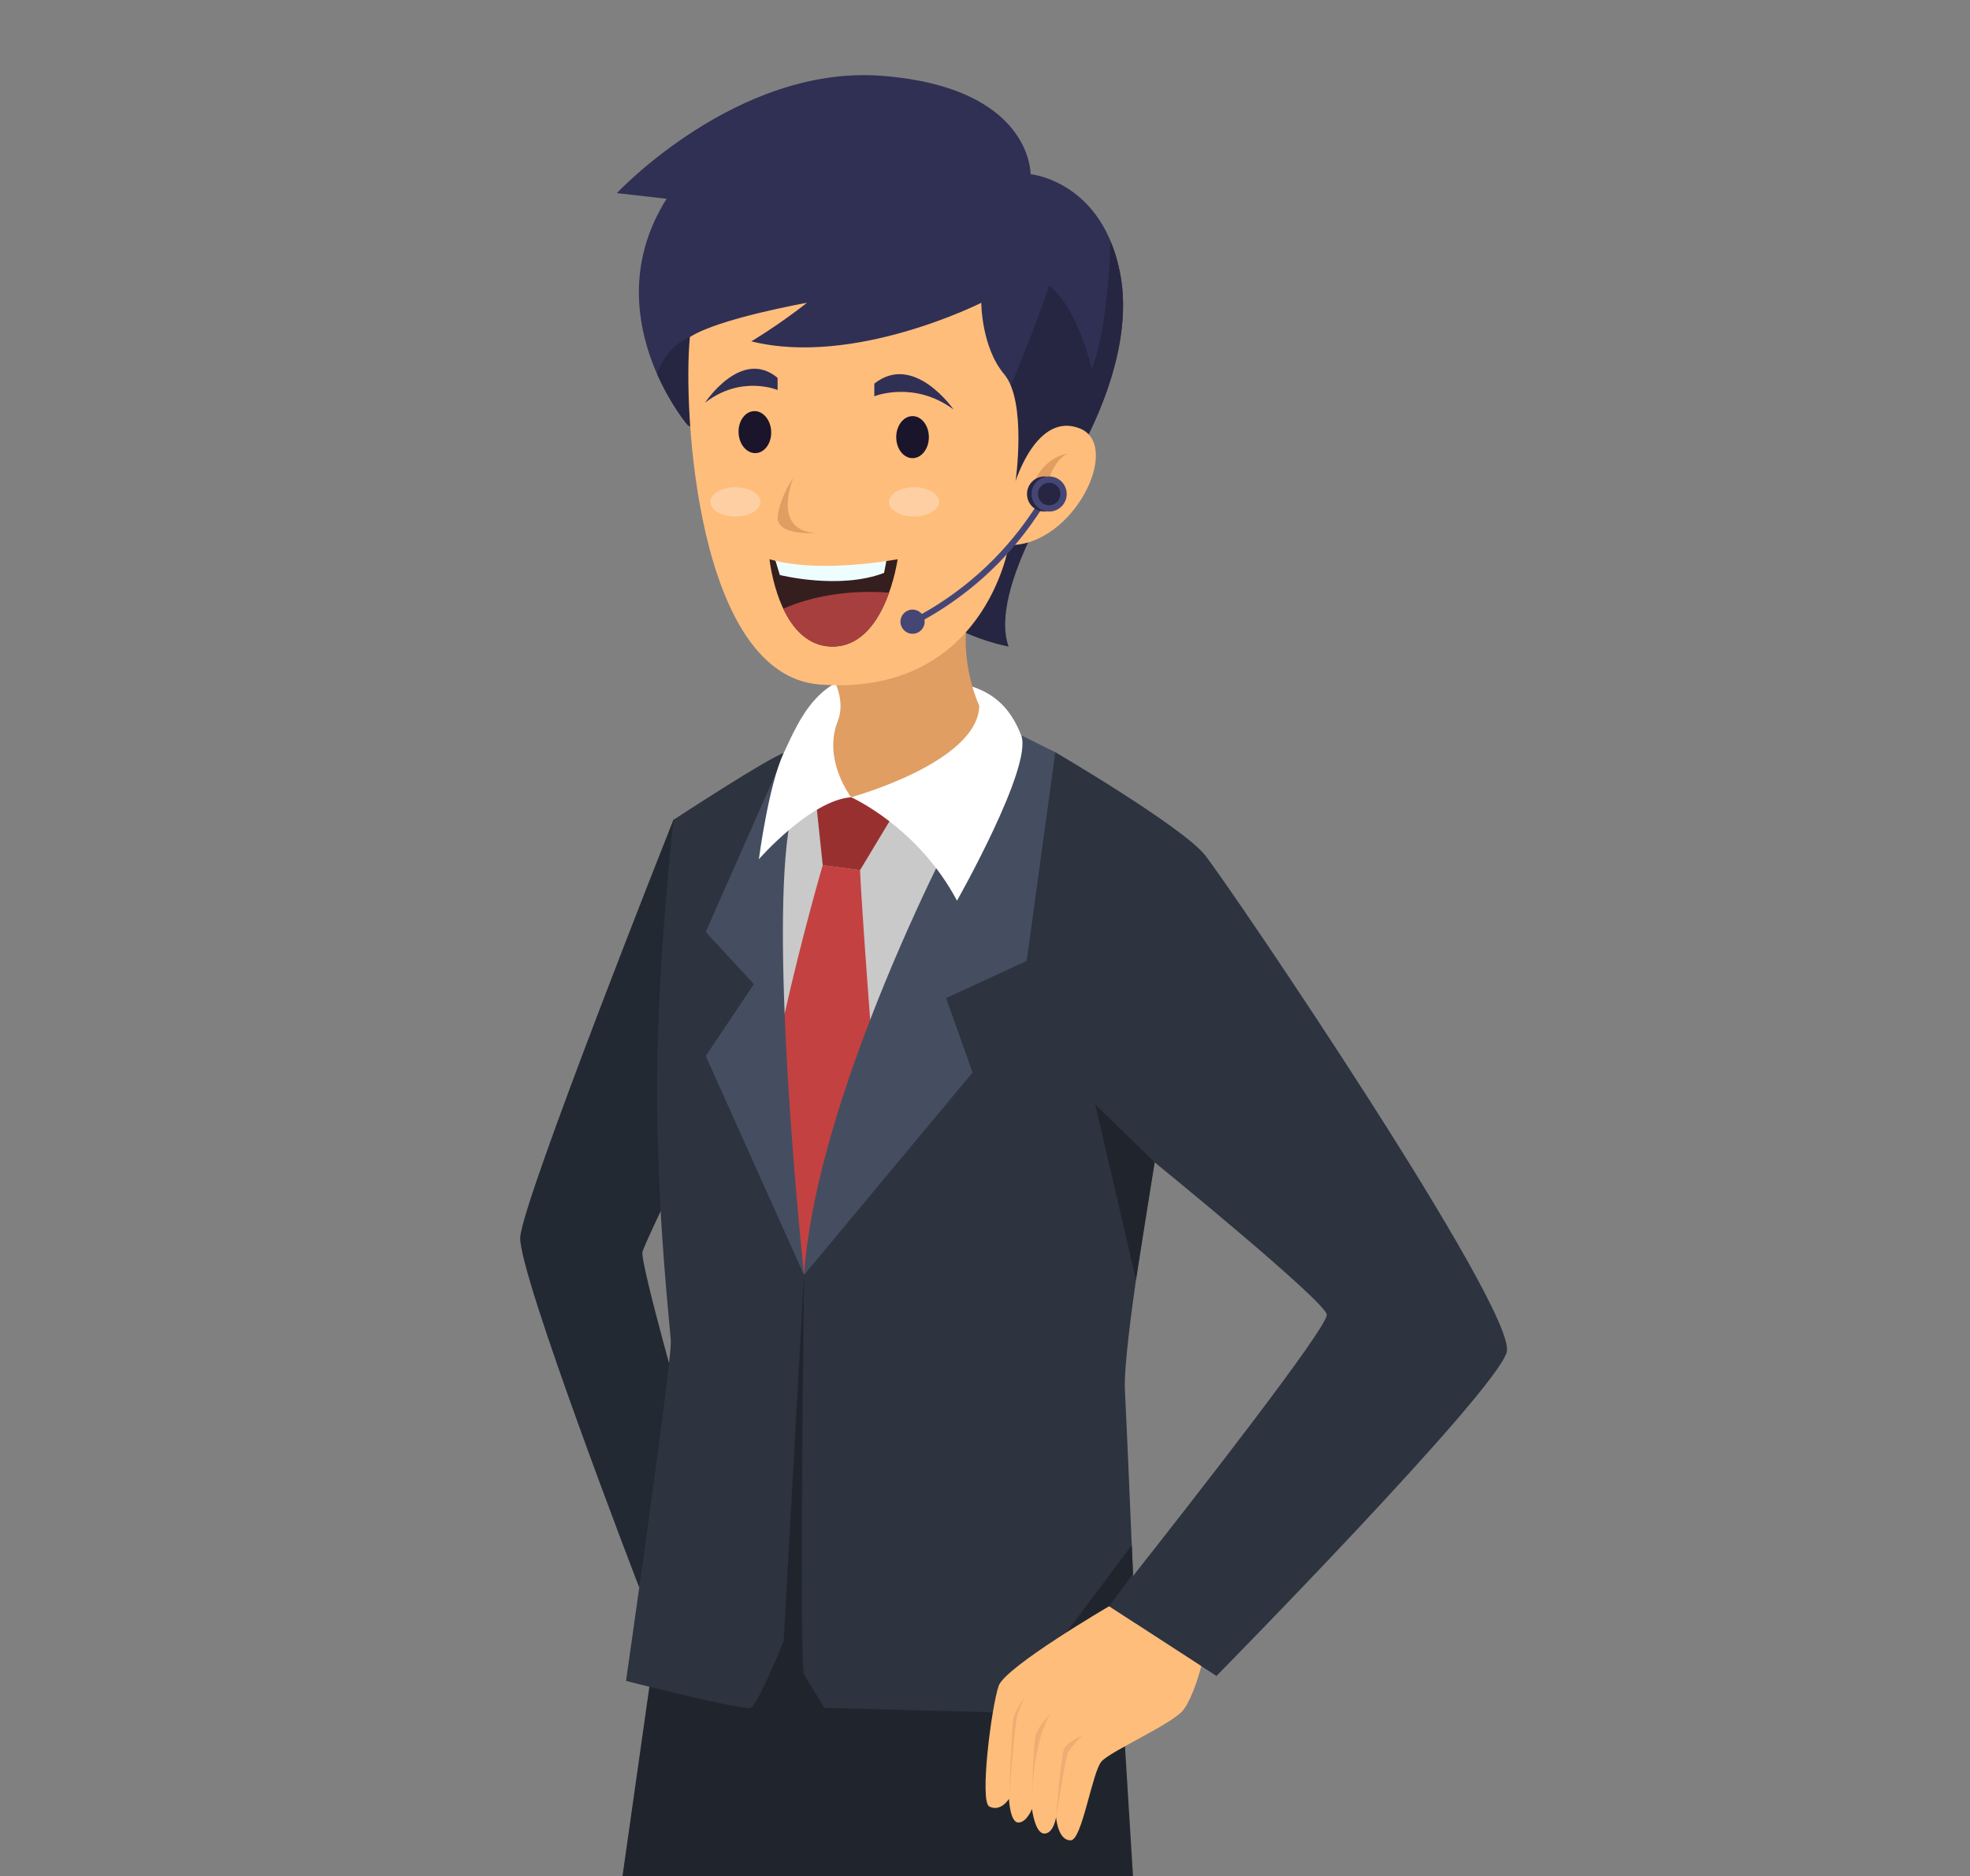 <?xml version="1.0" encoding="UTF-8"?> <svg xmlns="http://www.w3.org/2000/svg" xmlns:xlink="http://www.w3.org/1999/xlink" version="1.1" x="0px" y="0px" width="323px" height="307.679px" viewBox="0 0 323 307.679" xml:space="preserve"><rect x="0" y="0" width="323" height="307.679" fill="#808080" stroke="none"/> <g id="BACKGROUND" display="none"> </g> <g id="OBJECTS"> <g> <g> <g> <g> <path fill="#262642" d="M173.029,58.536l2.033,18.889c0,0-13.092,19.11-9.693,28.597c0,0-14.211-2.585-15.502-11.142 s4.098-20.48,4.098-20.48L173.029,58.536z"></path> <path fill="#222933" d="M121.545,176.002l-11.105-41.644c0,0-24.844,62.556-25.143,68.556 c-0.299,6.002,19.504,57.395,19.504,57.395l8.059-25.441c0,0-7.98-27.859-7.518-29.602c0.463-1.74,10.369-22.027,10.369-22.027 L121.545,176.002z"></path> <polygon fill="#20252D" points="184.139,281.342 185.77,307.68 102.057,307.68 107.73,267.709 142.637,245.518 "></polygon> <path fill="#2D333F" d="M107.73,177.016c-0.117,21.924,2.262,41.553,2.262,43.08c0,4.283-7.35,55.539-7.35,55.539 s19.238,4.895,20.434,4.418c1.195-0.475,5.412-10.943,5.412-10.943l6.682,10.943l51.586,1.359c0,0-0.277-6.623-0.643-15.244 l13.338,8.65c0,0,45.684-46.422,47.586-53.084c1.904-6.662-45.682-76.823-49.488-81.538c-3.809-4.714-24.52-16.85-24.52-16.85 s-32.107-3.18-44.541,0.16c-2.318,0.623-18.049,10.924-18.049,10.924S107.838,156.987,107.73,177.016z M185.783,258.42 c-0.543-12.76-1.15-26.781-1.344-30.451c-0.375-7.139,4.873-37.375,4.873-37.375s27.748,22.574,28.223,24.953 C217.914,217.439,195.133,246.566,185.783,258.42z"></path> <polygon fill="#20252D" points="185.568,253.375 174.816,267.709 181.846,263.398 185.77,258.09 "></polygon> <polygon fill="#454E60" points="163.635,118.942 167.436,120.58 173.029,123.347 168.332,157.567 155.121,163.668 159.463,175.865 131.83,209.068 115.711,173.154 123.609,161.387 115.711,152.824 130.57,119.198 "></polygon> <path fill="#C9C9C9" d="M128.65,166.232L128.65,166.232c-0.59-14.939-0.414-29.479,1.92-35.502 c5.619-14.499,26.34,4.813,26.34,4.813s-7.439,14.028-14.238,31.675L128.65,166.232z"></path> <path fill="#C44141" d="M134.895,141.87l6.119,0.812c0.195,4.531,0.928,14.799,1.658,24.537 c-5.158,13.383-9.947,28.844-10.842,41.85c0,0-2.35-21.814-3.18-42.836C131.539,153.309,134.895,141.87,134.895,141.87z"></path> <polygon fill="#993030" points="146.945,132.834 141.014,142.682 134.895,141.87 133.719,130.73 139.547,130.73 "></polygon> <path fill="#FFFFFF" d="M139.547,130.73c0,0,10.896,4.815,17.363,16.958c0,0,12.492-22.042,10.525-27.108 c-3.896-10.042-12.336-8.706-22.688-9.889c-10.354-1.184-13.758,7.488-16.26,12.815s-4.059,17.384-4.059,17.384 S132.861,131.236,139.547,130.73z"></path> <path fill="#E09E63" d="M130.57,103.583c0.658,0.438,9.301,8.32,6.787,14.668c-2.512,6.35,2.189,12.479,2.189,12.479 s20.799-5.692,21.018-14.997c0,0-4.176-8.706-1.102-17.872C162.535,88.695,130.57,103.583,130.57,103.583z"></path> <path fill="#303054" d="M168.975,28.565c0,0,11.959,1.11,14.746,16.633c2.785,15.522-9.248,33.139-9.248,33.139l-42.492,3.016 l-19.258-11.677c0,0-15.369-18.109-3.428-37.084l-8.16-0.925c0,0,19.711-21.044,43.393-19.236 C169.246,14.317,168.975,28.565,168.975,28.565z"></path> <path fill="#262642" d="M112.723,69.675c0,0-2.727-3.224-4.992-8.365c1.715-4.911,5.383-6.041,5.383-6.041l4.273,15.627 l34.91-4.857c0,0,10.031,5.553,13.439-2.787c5.084-12.447,6.283-16.416,6.283-16.416c4.678,3.613,6.994,13.629,6.994,13.629 c2.67-6.454,3.078-20.901,3.078-20.902c0.68,1.63,1.244,3.49,1.629,5.635c2.785,15.522-9.248,33.139-9.248,33.139 l-42.492,3.016L112.723,69.675z"></path> <path fill="#FFBD7B" d="M113.113,55.269c-1.188,11.875,1.123,55.486,21.33,56.982c27.037,2.002,30.969-22.875,30.969-22.875 c10.523,0.234,18.666-16.307,11.639-19.118c-7.025-2.811-10.539,8.666-10.539,8.666s1.875-13.116-1.873-17.565 s-3.748-11.71-3.748-11.71s-20.844,10.539-37.707,6.323c0,0,4.361-2.576,9.135-6.323 C132.318,49.648,117.797,52.225,113.113,55.269z"></path> <ellipse fill="#1B152B" cx="149.621" cy="71.681" rx="2.676" ry="3.447"></ellipse> <ellipse transform="matrix(-0.999 0.04 -0.04 -0.999 250.198 136.734)" fill="#1B152B" cx="123.717" cy="70.896" rx="2.676" ry="3.447"></ellipse> <path fill="#E09E63" d="M175.063,74.398c0,0-3.262,0.242-5.316,4.188c-2.053,3.946,0.484,5.557,1.934,4.671 c1.449-0.886,1.973-3.543,0.041-3.906C171.721,79.352,172.727,75.325,175.063,74.398z"></path> <g> <g> <path fill="#464675" d="M150.189,102.332c7.955-4.128,14.801-10.241,19.799-17.678l2.031-3.02l-0.83-0.558l-2.031,3.02 c-4.904,7.298-11.623,13.297-19.43,17.348L150.189,102.332z"></path> </g> <circle fill="#464675" cx="149.621" cy="101.944" r="1.984"></circle> <circle fill="#262642" cx="171.266" cy="81.007" r="2.879"></circle> <circle fill="#464675" cx="172.019" cy="81.007" r="2.88"></circle> <circle fill="#262642" cx="172.02" cy="81.007" r="1.848"></circle> </g> <path fill="#E09E63" d="M130.094,78.337c0,0-3.715,8.608,3.625,9.061c0,0-6.654,0.533-6.201-2.82 C127.971,81.226,130.094,78.337,130.094,78.337z"></path> <path fill="#351E1E" d="M127.152,91.966L127.152,91.966l1.771,1.661l11.93,0.219l4.473-1.839 c1.152-0.171,1.844-0.303,1.844-0.303s-1.961,14.407-10.75,14.316c-8.791-0.091-10.252-14.316-10.252-14.316 C126.488,91.799,126.818,91.885,127.152,91.966z"></path> <path fill="#303054" d="M156.34,67.144c0,0-6.492-9.411-12.986-4.235v2.07C143.354,64.979,149.848,62.344,156.34,67.144z"></path> <path fill="#303054" d="M115.596,66.039c0,0,5.949-9.061,11.898-4.077v1.993C127.494,63.955,121.545,61.418,115.596,66.039z"></path> <path fill="#A83F3F" d="M142.637,97.058c1.064,0,2.109,0.043,3.135,0.121c-1.453,4.064-4.25,8.895-9.352,8.842 c-3.99-0.041-6.467-2.996-7.986-6.209C132.305,98.091,137.248,97.058,142.637,97.058z"></path> <ellipse fill="#FFCFA4" cx="149.868" cy="82.298" rx="4.097" ry="2.396"></ellipse> <ellipse fill="#FFCFA4" cx="120.581" cy="82.298" rx="4.097" ry="2.396"></ellipse> <polygon fill="#20252D" points="189.313,190.594 179.566,181.102 186.26,209.844 "></polygon> <path fill="#FFBD7B" d="M181.846,263.398c0,0-17.033,9.939-18.107,13.049c-1.178,3.404-3.16,18.965-1.535,19.783 c1.891,0.953,3.225-1.258,3.225-1.258s0.174,3.887,1.543,3.887c1.367,0,2.232-2.234,2.232-2.234s0.486,4.043,2.025,4.043 c1.537,0,1.926-2.699,1.926-2.699s0.27,3.877,2.422,3.803c1.84-0.064,3.506-11.24,5.043-12.951 c1.539-1.709,11.676-6.184,13.385-8.406s2.963-7.207,2.963-7.207L181.846,263.398z"></path> <path fill="#EEFDFF" d="M145.326,92.007l-0.373,1.936c-7.326,2.811-17.094,0.345-17.094,0.345l-0.707-2.322 C133.406,93.48,141.693,92.546,145.326,92.007z"></path> <path fill="#20252D" d="M131.83,209.068l-3.342,60.041c0,0,4.16,6.813,3.342,5.473 C131.01,273.24,131.83,209.068,131.83,209.068z"></path> <path fill="#EFAC73" d="M165.428,294.973c0,0,0.977-12.912,1.426-13.963c0.451-1.051,1.102-2.652,1.102-2.652 s-1.576,2.152-1.814,3.553C165.904,283.311,165.428,294.973,165.428,294.973z"></path> <path fill="#EFAC73" d="M169.203,296.625c0,0,0.09-10.723,0.689-12.324c0.602-1.602,2.465-3.342,2.465-3.342 S169.203,284.613,169.203,296.625z"></path> <path fill="#EFAC73" d="M173.154,297.969c0,0,0.805-10.301,1.355-11.303s2.953-2.104,2.953-2.104s-2.053,2.102-2.402,2.951 C174.709,288.365,173.154,297.969,173.154,297.969z"></path> </g> </g> </g> </g> </g> <g id="DESIGNED_BY_FREEPIK" display="none"> <g display="inline"> <g id="XMLID_29_"> <g id="XMLID_48_"> <path id="XMLID_56_" fill="#9EB7C7" d="M83.104,375.466c-0.432,0.442-0.803,0.931-1.107,1.453l-0.466-0.241 c-0.066-0.298-0.349-0.503-0.659-0.467c-0.33,0.039-0.567,0.339-0.528,0.67s0.339,0.568,0.67,0.529 c0.065-0.008,0.127-0.026,0.184-0.053l0.451,0.234c-0.251,0.554-0.433,1.139-0.539,1.744l0.746,0.131 c0.23-1.306,0.85-2.506,1.792-3.472L83.104,375.466z"></path> <path id="XMLID_55_" fill="#9EB7C7" d="M88.592,373.163c-0.171,0-0.341,0.007-0.51,0.018l-0.073-0.626 c0.188-0.149,0.296-0.39,0.266-0.645c-0.046-0.394-0.402-0.675-0.796-0.629c-0.393,0.047-0.674,0.402-0.628,0.796 c0.03,0.254,0.189,0.461,0.405,0.563l0.073,0.624c-0.714,0.116-1.403,0.332-2.06,0.646l0.327,0.684 c0.934-0.447,1.941-0.673,2.995-0.673c0.496,0,0.993,0.053,1.475,0.157l0.161-0.741 C89.692,373.223,89.143,373.163,88.592,373.163z"></path> <path id="XMLID_54_" fill="#9EB7C7" d="M95.194,375.711c0.331-0.041,0.566-0.342,0.525-0.673 c-0.04-0.331-0.342-0.565-0.672-0.525c-0.31,0.038-0.536,0.304-0.53,0.608l-0.416,0.363c-0.418-0.43-0.89-0.813-1.408-1.139 l-0.403,0.641c1.134,0.715,2.021,1.727,2.563,2.926l0.69-0.313c-0.251-0.555-0.567-1.072-0.942-1.545l0.402-0.352 C95.064,375.716,95.129,375.719,95.194,375.711z"></path> <path id="XMLID_53_" fill="#9EB7C7" d="M88.044,383.372c-0.386,0.023-0.774,0.034-1.157,0.034c-0.88,0-1.732-0.061-2.478-0.179 c-0.391-0.063-0.847-0.155-1.271-0.292c1.046,1.86,3.069,3.125,5.389,3.125c2.854,0,5.262-1.916,5.949-4.504 c-0.682,0.449-1.506,0.825-2.459,1.123C90.839,383.047,89.464,383.286,88.044,383.372z"></path> <path id="XMLID_49_" fill="#9EB7C7" d="M88.592,374.68c-3.353,0-6.08,2.666-6.08,5.943c0,0.426,0.047,0.849,0.138,1.262 c0.674,0.482,2.706,0.89,5.348,0.73c2.879-0.173,5.297-0.957,6.672-2.158c-0.006-0.195-0.021-0.391-0.045-0.582 C94.244,376.913,91.65,374.68,88.592,374.68z M86.433,381.194c-1.021,0-1.85-0.83-1.85-1.85c0-1.021,0.829-1.85,1.85-1.85 c1.02,0,1.85,0.829,1.85,1.85C88.282,380.364,87.452,381.194,86.433,381.194z M91.17,380.286c-0.75,0-1.36-0.61-1.36-1.36 s0.61-1.36,1.36-1.36s1.36,0.61,1.36,1.36S91.92,380.286,91.17,380.286z"></path> </g> <path id="XMLID_46_" fill="#9EB7C7" d="M104.596,376.547c-0.295-0.116-0.806-0.309-1.383-0.237 c-0.551,0.068-0.844,0.341-0.844,1.007v0.865h2.228v1.718h-2.228v5.454h-1.932v-5.454h-1.34v-1.718h1.34v-0.888 c0-1.681,0.896-2.783,2.568-2.783c0.643,0,1.157,0.122,1.59,0.309V376.547z"></path> <path id="XMLID_44_" fill="#9EB7C7" d="M109.298,379.879c-0.177-0.03-0.357-0.047-0.526-0.047c-0.896,0-1.51,0.548-1.51,1.614 v3.907h-1.932v-7.172h1.873v0.785c0.451-0.674,1.14-0.978,2.021-0.978c0.414,0,0.848,0.128,1.094,0.337L109.298,379.879z"></path> <path id="XMLID_41_" fill="#9EB7C7" d="M116.965,381.757c0,0.222-0.015,0.488-0.037,0.651h-5.084 c0.207,1.036,0.932,1.487,1.843,1.487c0.621,0,1.295-0.251,1.813-0.688l1.132,1.243c-0.814,0.747-1.851,1.088-3.057,1.088 c-2.198,0-3.723-1.495-3.723-3.753c0-2.257,1.48-3.797,3.626-3.797C115.544,377.989,116.958,379.521,116.965,381.757z M111.851,381.091h3.175c-0.177-0.918-0.732-1.437-1.562-1.437C112.554,379.654,112.021,380.202,111.851,381.091z"></path> <path id="XMLID_38_" fill="#9EB7C7" d="M124.618,381.757c0,0.222-0.015,0.488-0.037,0.651h-5.085 c0.208,1.036,0.933,1.487,1.844,1.487c0.621,0,1.295-0.251,1.813-0.688l1.132,1.243c-0.814,0.747-1.851,1.088-3.057,1.088 c-2.198,0-3.723-1.495-3.723-3.753c0-2.257,1.48-3.797,3.626-3.797C123.197,377.989,124.611,379.521,124.618,381.757z M119.504,381.091h3.176c-0.178-0.918-0.733-1.437-1.563-1.437C120.207,379.654,119.674,380.202,119.504,381.091z"></path> <path id="XMLID_35_" fill="#9EB7C7" d="M132.964,381.765c0,2.153-1.495,3.774-3.471,3.774c-0.963,0-1.644-0.378-2.109-0.933 v3.708h-1.925v-10.133h1.888v0.792c0.466-0.584,1.154-0.984,2.139-0.984C131.469,377.989,132.964,379.61,132.964,381.765z M127.287,381.765c0,1.132,0.747,1.976,1.843,1.976c1.14,0,1.851-0.881,1.851-1.976c0-1.096-0.711-1.977-1.851-1.977 C128.034,379.788,127.287,380.632,127.287,381.765z"></path> <path id="XMLID_32_" fill="#9EB7C7" d="M136.067,375.836c0,0.695-0.54,1.229-1.235,1.229c-0.696,0-1.229-0.533-1.229-1.229 c0-0.696,0.533-1.244,1.229-1.244C135.527,374.592,136.067,375.14,136.067,375.836z M135.809,385.354h-1.932v-7.172h1.932 V385.354z"></path> <path id="XMLID_30_" fill="#9EB7C7" d="M139.032,380.735l2.701-2.554h2.369l-3.479,3.375l3.501,3.797h-2.376l-2.716-2.901v2.901 h-1.932v-10.657h1.932V380.735z"></path> </g> <g> <path fill="#9EB7C7" d="M7.413,385.289v-1.055c-0.527,0.718-1.392,1.23-2.388,1.23c-1.846,0-3.149-1.406-3.149-3.706 c0-2.256,1.289-3.721,3.149-3.721c0.952,0,1.816,0.469,2.388,1.245v-3.765h1.099v9.771H7.413z M7.413,383.37v-3.208 c-0.396-0.615-1.245-1.143-2.124-1.143c-1.421,0-2.271,1.172-2.271,2.739s0.85,2.725,2.271,2.725 C6.167,384.483,7.017,383.985,7.413,383.37z"></path> <path fill="#9EB7C7" d="M9.932,381.744c0-2.051,1.464-3.706,3.486-3.706c2.139,0,3.398,1.67,3.398,3.794v0.278h-5.728 c0.088,1.333,1.025,2.446,2.549,2.446c0.806,0,1.626-0.322,2.183-0.894l0.527,0.718c-0.703,0.703-1.655,1.084-2.812,1.084 C11.44,385.465,9.932,383.956,9.932,381.744z M13.403,378.946c-1.509,0-2.256,1.274-2.314,2.358h4.644 C15.718,380.25,15.015,378.946,13.403,378.946z"></path> <path fill="#9EB7C7" d="M17.607,384.352l0.571-0.791c0.469,0.542,1.362,1.011,2.329,1.011c1.084,0,1.67-0.513,1.67-1.216 c0-1.714-4.38-0.659-4.38-3.281c0-1.099,0.952-2.036,2.636-2.036c1.202,0,2.051,0.454,2.623,1.025l-0.513,0.762 c-0.424-0.513-1.201-0.894-2.109-0.894c-0.966,0-1.567,0.483-1.567,1.113c0,1.553,4.379,0.527,4.379,3.281 c0,1.187-0.952,2.139-2.783,2.139C19.306,385.465,18.325,385.113,17.607,384.352z"></path> <path fill="#9EB7C7" d="M24.477,376.471c0-0.41,0.337-0.747,0.732-0.747c0.411,0,0.747,0.337,0.747,0.747 s-0.336,0.732-0.747,0.732C24.814,377.203,24.477,376.881,24.477,376.471z M24.667,385.289v-7.075h1.099v7.075H24.667z"></path> <path fill="#9EB7C7" d="M27.582,387.105l0.557-0.82c0.586,0.703,1.289,0.967,2.3,0.967c1.172,0,2.27-0.571,2.27-2.124v-1.011 c-0.512,0.718-1.376,1.26-2.373,1.26c-1.845,0-3.149-1.377-3.149-3.662c0-2.271,1.289-3.677,3.149-3.677 c0.952,0,1.802,0.469,2.373,1.245v-1.069h1.099v6.87c0,2.344-1.641,3.076-3.369,3.076 C29.237,388.16,28.417,387.926,27.582,387.105z M32.708,383.253v-3.091c-0.381-0.615-1.23-1.143-2.109-1.143 c-1.421,0-2.271,1.128-2.271,2.695c0,1.553,0.849,2.695,2.271,2.695C31.478,384.41,32.328,383.868,32.708,383.253z"></path> <path fill="#9EB7C7" d="M40.413,385.289v-4.629c0-1.245-0.629-1.641-1.582-1.641c-0.865,0-1.685,0.527-2.095,1.099v5.171h-1.099 v-7.075h1.099v1.025c0.498-0.586,1.464-1.201,2.519-1.201c1.479,0,2.256,0.747,2.256,2.285v4.966H40.413z"></path> <path fill="#9EB7C7" d="M42.933,381.744c0-2.051,1.465-3.706,3.486-3.706c2.138,0,3.398,1.67,3.398,3.794v0.278H44.09 c0.088,1.333,1.025,2.446,2.549,2.446c0.806,0,1.625-0.322,2.183-0.894l0.527,0.718c-0.704,0.703-1.655,1.084-2.813,1.084 C44.441,385.465,42.933,383.956,42.933,381.744z M46.404,378.946c-1.509,0-2.256,1.274-2.314,2.358h4.643 C48.718,380.25,48.015,378.946,46.404,378.946z"></path> <path fill="#9EB7C7" d="M56.35,385.289v-1.055c-0.527,0.718-1.392,1.23-2.388,1.23c-1.845,0-3.149-1.406-3.149-3.706 c0-2.256,1.289-3.721,3.149-3.721c0.952,0,1.817,0.469,2.388,1.245v-3.765h1.098v9.771H56.35z M56.35,383.37v-3.208 c-0.396-0.615-1.245-1.143-2.124-1.143c-1.421,0-2.271,1.172-2.271,2.739s0.85,2.725,2.271,2.725 C55.105,384.483,55.954,383.985,56.35,383.37z"></path> <path fill="#9EB7C7" d="M62.692,385.289v-9.771h1.099v3.765c0.571-0.776,1.421-1.245,2.388-1.245 c1.846,0,3.149,1.465,3.149,3.721c0,2.3-1.304,3.706-3.149,3.706c-0.996,0-1.86-0.513-2.388-1.23v1.055H62.692z M65.9,384.483 c1.436,0,2.285-1.157,2.285-2.725s-0.85-2.739-2.285-2.739c-0.864,0-1.729,0.527-2.109,1.143v3.208 C64.171,383.985,65.036,384.483,65.9,384.483z"></path> <path fill="#9EB7C7" d="M70.528,387.062c0.161,0.073,0.425,0.117,0.601,0.117c0.483,0,0.805-0.161,1.054-0.747l0.469-1.069 l-2.959-7.148h1.187l2.358,5.801l2.344-5.801h1.201l-3.545,8.511c-0.425,1.025-1.143,1.421-2.08,1.436 c-0.234,0-0.601-0.044-0.805-0.103L70.528,387.062z"></path> </g> </g> </g> </svg> 